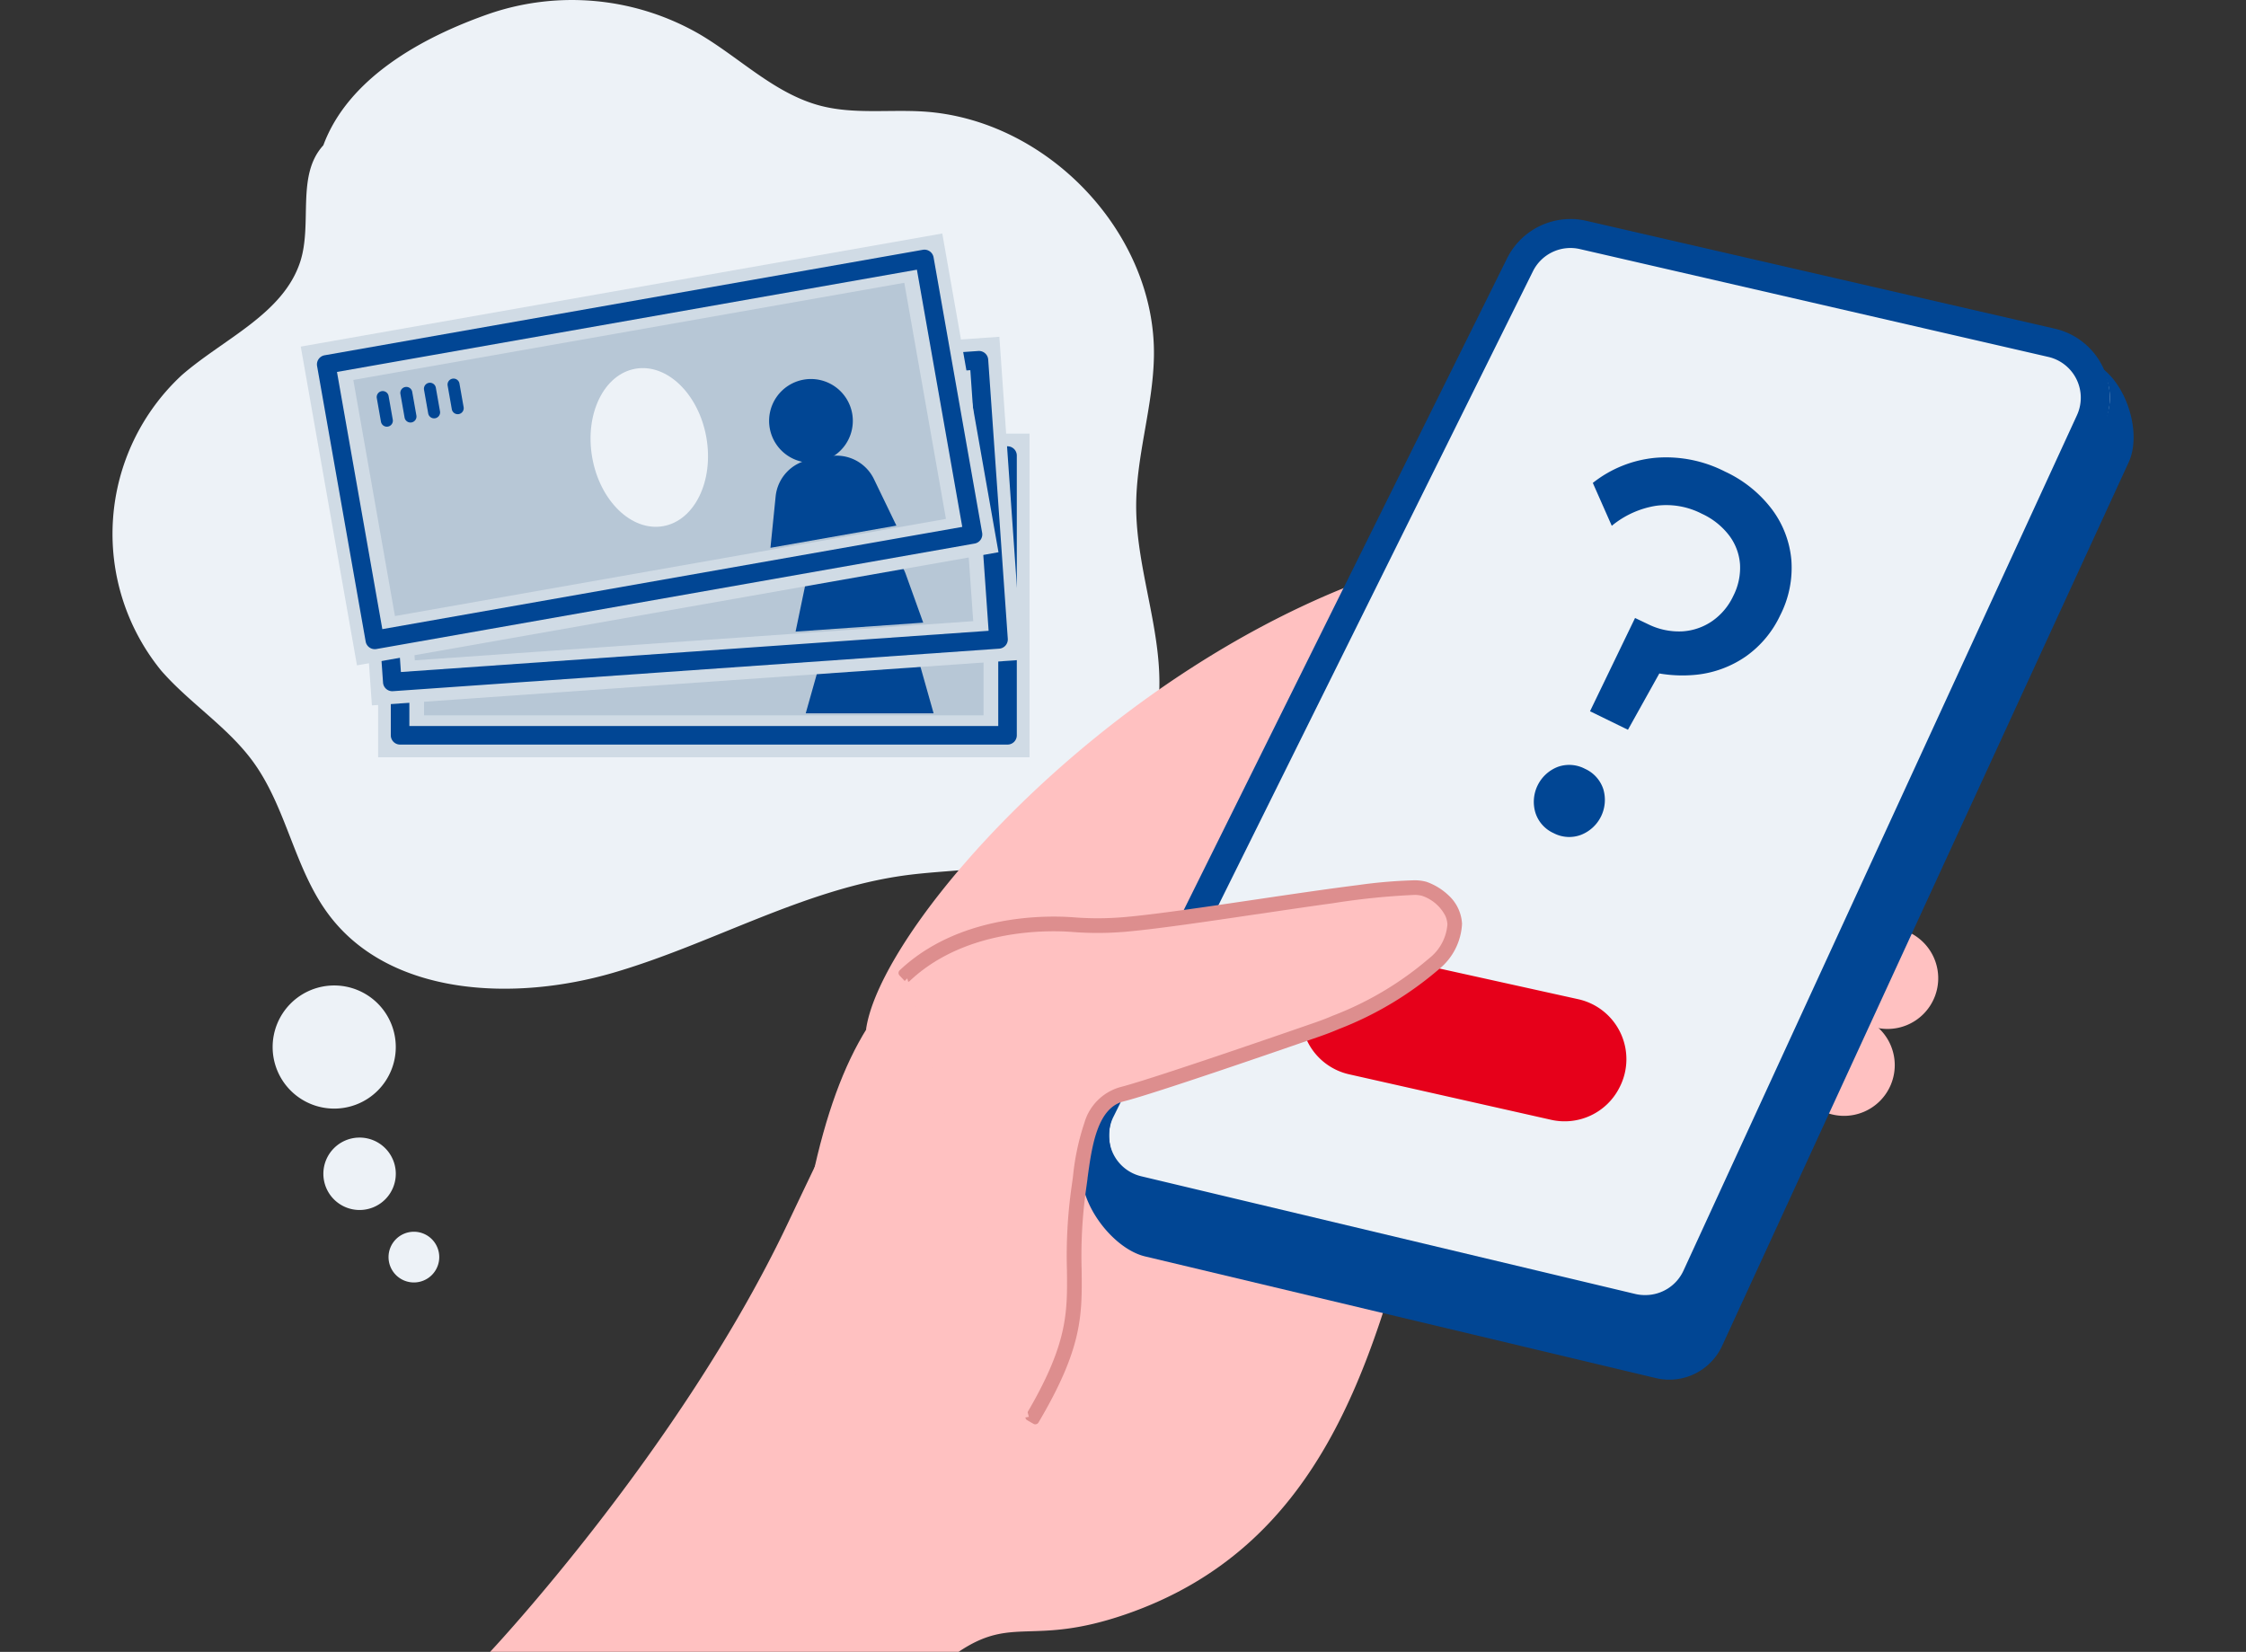 <svg xmlns="http://www.w3.org/2000/svg" xmlns:xlink="http://www.w3.org/1999/xlink" width="121" height="89" viewBox="0 0 121 89">
  <rect x="0" y="0" width="121" height="89" fill="#333333" stroke="none"/>
  <defs>
    <clipPath id="clip-path">
      <rect id="長方形_1108" data-name="長方形 1108" width="121" height="89" transform="translate(720 1359)" fill="#fff" stroke="#707070" stroke-width="1"/>
    </clipPath>
  </defs>
  <g id="img_recommend_02" transform="translate(-720 -1359)" clip-path="url(#clip-path)">
    <g id="グループ_1201" data-name="グループ 1201" transform="translate(732.661 1359)">
      <g id="グループ_1202" data-name="グループ 1202">
        <g id="グループ_3754" data-name="グループ 3754">
          <g id="グループ_3753" data-name="グループ 3753" transform="translate(-6.606)">
            <path id="パス_875" data-name="パス 875" d="M11.365,7.827c1.332-3.6,5.27-5.808,8.957-7.092A13.756,13.756,0,0,1,31.628,1.84c2.19,1.287,4.057,3.216,6.525,3.859,1.771.461,3.644.2,5.474.306,6.751.392,12.6,6.578,12.484,13.2-.047,2.7-.951,5.34-.956,8.042-.007,3.638,1.614,7.2,1.177,10.815a10.1,10.1,0,0,1-6.93,8.2c-2.149.664-4.452.6-6.684.9-5.5.748-10.417,3.7-15.742,5.251s-12,1.267-15.3-3.106c-1.869-2.47-2.277-5.769-4.1-8.271-1.365-1.872-3.417-3.152-4.943-4.9A11.661,11.661,0,0,1,3.74,20.211C6,18.243,9.2,16.923,10.12,14.1c.669-2.064-.233-4.662,1.245-6.272" fill="#edf2f7"/>
            <g id="グループ_3249" data-name="グループ 3249" transform="translate(-9.176 23.362)">
              <g id="グループ_3750" data-name="グループ 3750" transform="translate(23.491)">
                <path id="パス_675" data-name="パス 675" d="M106.257,38.008c.272.436-.175,1.2-1,1.717s-1.709.575-1.981.139.175-1.2,1-1.717,1.709-.575,1.981-.139" transform="translate(-89.775 -29.597)" fill="#ffc1c1"/>
                <path id="パス_676" data-name="パス 676" d="M103.684,39.915a.854.854,0,0,1-.8-.33.885.885,0,0,1,.087-.92,2.8,2.8,0,0,1,.938-.918c.877-.546,1.8-.6,2.1-.111s-.149,1.292-1.025,1.838a2.8,2.8,0,0,1-1.237.438l-.064,0m1.534-2.434a2.582,2.582,0,0,0-1.216.414,2.621,2.621,0,0,0-.88.857.594.594,0,0,0,.614.984,2.62,2.62,0,0,0,1.157-.412c.767-.478,1.211-1.209.969-1.6a.694.694,0,0,0-.644-.247" transform="translate(-89.455 -29.271)" fill="#ffc1c1"/>
                <path id="パス_677" data-name="パス 677" d="M105.746,47c.272.436-.175,1.2-1,1.718s-1.709.575-1.981.139.175-1.2,1-1.717,1.709-.575,1.981-.139" transform="translate(-89.374 -36.651)" fill="#ffc1c1"/>
                <path id="パス_678" data-name="パス 678" d="M105.179,54.355c.271.436-.175,1.2-1,1.717s-1.709.575-1.981.139.175-1.2,1-1.717,1.71-.575,1.981-.139" transform="translate(-88.93 -42.425)" fill="#ffc1c1"/>
                <line id="線_121" data-name="線 121" x1="1.132" y2="0.591" transform="translate(14.51 10.075)" fill="#efd9bd"/>
                <path id="パス_679" data-name="パス 679" d="M107.931,47.156a.088.088,0,0,1-.043-.165l1.132-.591a.088.088,0,0,1,.081.155l-1.132.591a.086.086,0,0,1-.037.01" transform="translate(-93.418 -36.402)" fill="#dd8e8e"/>
                <path id="パス_680" data-name="パス 680" d="M107.929,47.656a.588.588,0,0,1-.27-1.11l1.129-.59A.588.588,0,1,1,109.331,47l-1.131.59a.588.588,0,0,1-.252.066Z" transform="translate(-93.418 -36.402)" fill="#dd8e8e"/>
                <line id="線_122" data-name="線 122" x1="1.132" y2="0.591" transform="translate(14.739 11.648)" fill="#efd9bd"/>
                <path id="パス_681" data-name="パス 681" d="M108.993,54.459a.088.088,0,0,1-.043-.165l1.132-.591a.088.088,0,1,1,.081.155l-1.132.591a.086.086,0,0,1-.037.01" transform="translate(-94.251 -42.133)" fill="#dd8e8e"/>
                <path id="パス_682" data-name="パス 682" d="M108.991,54.959a.588.588,0,0,1-.27-1.11l1.129-.59a.588.588,0,0,1,.794.251.588.588,0,0,1-.251.791l-1.131.59a.588.588,0,0,1-.252.066Z" transform="translate(-94.251 -42.133)" fill="#dd8e8e"/>
                <rect id="長方形_322" data-name="長方形 322" width="35.094" height="17.439" fill="#d0dbe5"/>
                <rect id="長方形_323" data-name="長方形 323" width="30.142" height="12.918" transform="translate(2.476 2.261)" fill="#b7c7d6"/>
                <path id="長方形_324" data-name="長方形 324" d="M0-.5H32.725a.5.5,0,0,1,.5.5V15.071a.5.5,0,0,1-.5.5H0a.5.5,0,0,1-.5-.5V0A.5.5,0,0,1,0-.5ZM32.225.5H.5V14.571H32.225Z" transform="translate(1.184 1.184)" fill="#014694"/>
                <path id="パス_689" data-name="パス 689" d="M114.095,24.306c0,2.378-1.4,4.306-3.122,4.306s-3.122-1.928-3.122-4.306S109.249,20,110.973,20s3.122,1.928,3.122,4.306" transform="translate(-93.426 -15.694)" fill="#edf2f7"/>
                <path id="パス_690" data-name="パス 690" d="M157.387,32.255A2.255,2.255,0,1,1,155.132,30a2.255,2.255,0,0,1,2.255,2.255" transform="translate(-128.758 -23.541)" fill="#014694"/>
                <path id="パス_691" data-name="パス 691" d="M154.741,54.306h-6.89l.755-2.676A2.237,2.237,0,0,1,150.759,50h1.073a2.237,2.237,0,0,1,2.153,1.63Z" transform="translate(-124.814 -39.235)" fill="#014694"/>
                <path id="パス_692" data-name="パス 692" d="M57.674,16.438h0a.323.323,0,0,1-.323-.323V14.823a.323.323,0,0,1,.646,0v1.292a.323.323,0,0,1-.323.323" transform="translate(-53.799 -11.378)" fill="#014694"/>
                <path id="パス_693" data-name="パス 693" d="M63.674,16.438h0a.323.323,0,0,1-.323-.323V14.823a.323.323,0,1,1,.646,0v1.292a.323.323,0,0,1-.323.323" transform="translate(-58.507 -11.378)" fill="#014694"/>
                <path id="パス_694" data-name="パス 694" d="M69.674,16.438h0a.323.323,0,0,1-.323-.323V14.823a.323.323,0,1,1,.646,0v1.292a.323.323,0,0,1-.323.323" transform="translate(-63.215 -11.378)" fill="#014694"/>
                <path id="パス_695" data-name="パス 695" d="M75.674,16.438h0a.323.323,0,0,1-.323-.323V14.823a.323.323,0,0,1,.646,0v1.292a.323.323,0,0,1-.323.323" transform="translate(-67.923 -11.378)" fill="#014694"/>
              </g>
            </g>
            <g id="グループ_3751" data-name="グループ 3751" transform="matrix(0.998, -0.07, 0.07, 0.998, -10.684, 22.246)">
              <g id="グループ_3750-2" data-name="グループ 3750" transform="translate(23.491)">
                <path id="パス_675-2" data-name="パス 675" d="M106.257,38.008c.272.436-.175,1.2-1,1.717s-1.709.575-1.981.139.175-1.2,1-1.717,1.709-.575,1.981-.139" transform="translate(-89.775 -29.597)" fill="#ffc1c1"/>
                <path id="パス_676-2" data-name="パス 676" d="M103.684,39.915a.854.854,0,0,1-.8-.33.885.885,0,0,1,.087-.92,2.8,2.8,0,0,1,.938-.918c.877-.546,1.8-.6,2.1-.111s-.149,1.292-1.025,1.838a2.8,2.8,0,0,1-1.237.438l-.064,0m1.534-2.434a2.582,2.582,0,0,0-1.216.414,2.621,2.621,0,0,0-.88.857.594.594,0,0,0,.614.984,2.62,2.62,0,0,0,1.157-.412c.767-.478,1.211-1.209.969-1.6a.694.694,0,0,0-.644-.247" transform="translate(-89.455 -29.271)" fill="#ffc1c1"/>
                <path id="パス_677-2" data-name="パス 677" d="M105.746,47c.272.436-.175,1.2-1,1.718s-1.709.575-1.981.139.175-1.2,1-1.717,1.709-.575,1.981-.139" transform="translate(-89.374 -36.651)" fill="#ffc1c1"/>
                <path id="パス_678-2" data-name="パス 678" d="M105.179,54.355c.271.436-.175,1.2-1,1.717s-1.709.575-1.981.139.175-1.2,1-1.717,1.71-.575,1.981-.139" transform="translate(-88.93 -42.425)" fill="#ffc1c1"/>
                <line id="線_121-2" data-name="線 121" x1="1.132" y2="0.591" transform="translate(14.51 10.075)" fill="#efd9bd"/>
                <path id="パス_679-2" data-name="パス 679" d="M107.931,47.156a.088.088,0,0,1-.043-.165l1.132-.591a.088.088,0,0,1,.081.155l-1.132.591a.086.086,0,0,1-.037.01" transform="translate(-93.418 -36.402)" fill="#dd8e8e"/>
                <path id="パス_680-2" data-name="パス 680" d="M107.929,47.656a.588.588,0,0,1-.27-1.11l1.129-.59A.588.588,0,1,1,109.331,47l-1.131.59a.588.588,0,0,1-.252.066Z" transform="translate(-93.418 -36.402)" fill="#dd8e8e"/>
                <line id="線_122-2" data-name="線 122" x1="1.132" y2="0.591" transform="translate(14.739 11.648)" fill="#efd9bd"/>
                <path id="パス_681-2" data-name="パス 681" d="M108.993,54.459a.088.088,0,0,1-.043-.165l1.132-.591a.088.088,0,1,1,.081.155l-1.132.591a.086.086,0,0,1-.037.01" transform="translate(-94.251 -42.133)" fill="#dd8e8e"/>
                <path id="パス_682-2" data-name="パス 682" d="M108.991,54.959a.588.588,0,0,1-.27-1.11l1.129-.59a.588.588,0,0,1,.794.251.588.588,0,0,1-.251.791l-1.131.59a.588.588,0,0,1-.252.066Z" transform="translate(-94.251 -42.133)" fill="#dd8e8e"/>
                <rect id="長方形_322-2" data-name="長方形 322" width="35.094" height="17.439" fill="#d0dbe5"/>
                <rect id="長方形_323-2" data-name="長方形 323" width="30.142" height="12.918" transform="translate(2.476 2.261)" fill="#b7c7d6"/>
                <path id="長方形_324-2" data-name="長方形 324" d="M0-.5H32.725a.5.5,0,0,1,.5.5V15.071a.5.5,0,0,1-.5.5H0a.5.5,0,0,1-.5-.5V0A.5.5,0,0,1,0-.5ZM32.225.5H.5V14.571H32.225Z" transform="translate(1.184 1.184)" fill="#014694"/>
                <path id="パス_689-2" data-name="パス 689" d="M114.095,24.306c0,2.378-1.4,4.306-3.122,4.306s-3.122-1.928-3.122-4.306S109.249,20,110.973,20s3.122,1.928,3.122,4.306" transform="translate(-93.426 -15.694)" fill="#edf2f7"/>
                <path id="パス_690-2" data-name="パス 690" d="M157.387,32.255A2.255,2.255,0,1,1,155.132,30a2.255,2.255,0,0,1,2.255,2.255" transform="translate(-128.758 -23.541)" fill="#014694"/>
                <path id="パス_691-2" data-name="パス 691" d="M154.741,54.306h-6.89l.755-2.676A2.237,2.237,0,0,1,150.759,50h1.073a2.237,2.237,0,0,1,2.153,1.63Z" transform="translate(-124.814 -39.235)" fill="#014694"/>
                <path id="パス_692-2" data-name="パス 692" d="M57.674,16.438h0a.323.323,0,0,1-.323-.323V14.823a.323.323,0,0,1,.646,0v1.292a.323.323,0,0,1-.323.323" transform="translate(-53.799 -11.378)" fill="#014694"/>
                <path id="パス_693-2" data-name="パス 693" d="M63.674,16.438h0a.323.323,0,0,1-.323-.323V14.823a.323.323,0,1,1,.646,0v1.292a.323.323,0,0,1-.323.323" transform="translate(-58.507 -11.378)" fill="#014694"/>
                <path id="パス_694-2" data-name="パス 694" d="M69.674,16.438h0a.323.323,0,0,1-.323-.323V14.823a.323.323,0,1,1,.646,0v1.292a.323.323,0,0,1-.323.323" transform="translate(-63.215 -11.378)" fill="#014694"/>
                <path id="パス_695-2" data-name="パス 695" d="M75.674,16.438h0a.323.323,0,0,1-.323-.323V14.823a.323.323,0,0,1,.646,0v1.292a.323.323,0,0,1-.323.323" transform="translate(-67.923 -11.378)" fill="#014694"/>
              </g>
            </g>
            <g id="グループ_3752" data-name="グループ 3752" transform="translate(-12.986 22.753) rotate(-10)">
              <g id="グループ_3750-3" data-name="グループ 3750" transform="translate(23.491)">
                <path id="パス_675-3" data-name="パス 675" d="M106.257,38.008c.272.436-.175,1.2-1,1.717s-1.709.575-1.981.139.175-1.2,1-1.717,1.709-.575,1.981-.139" transform="translate(-89.775 -29.597)" fill="#ffc1c1"/>
                <path id="パス_676-3" data-name="パス 676" d="M103.684,39.915a.854.854,0,0,1-.8-.33.885.885,0,0,1,.087-.92,2.8,2.8,0,0,1,.938-.918c.877-.546,1.8-.6,2.1-.111s-.149,1.292-1.025,1.838a2.8,2.8,0,0,1-1.237.438l-.064,0m1.534-2.434a2.582,2.582,0,0,0-1.216.414,2.621,2.621,0,0,0-.88.857.594.594,0,0,0,.614.984,2.62,2.62,0,0,0,1.157-.412c.767-.478,1.211-1.209.969-1.6a.694.694,0,0,0-.644-.247" transform="translate(-89.455 -29.271)" fill="#ffc1c1"/>
                <path id="パス_677-3" data-name="パス 677" d="M105.746,47c.272.436-.175,1.2-1,1.718s-1.709.575-1.981.139.175-1.2,1-1.717,1.709-.575,1.981-.139" transform="translate(-89.374 -36.651)" fill="#ffc1c1"/>
                <path id="パス_678-3" data-name="パス 678" d="M105.179,54.355c.271.436-.175,1.2-1,1.717s-1.709.575-1.981.139.175-1.2,1-1.717,1.71-.575,1.981-.139" transform="translate(-88.93 -42.425)" fill="#ffc1c1"/>
                <line id="線_121-3" data-name="線 121" x1="1.132" y2="0.591" transform="translate(14.51 10.075)" fill="#efd9bd"/>
                <path id="パス_679-3" data-name="パス 679" d="M107.931,47.156a.088.088,0,0,1-.043-.165l1.132-.591a.088.088,0,0,1,.081.155l-1.132.591a.086.086,0,0,1-.037.01" transform="translate(-93.418 -36.402)" fill="#dd8e8e"/>
                <path id="パス_680-3" data-name="パス 680" d="M107.929,47.656a.588.588,0,0,1-.27-1.11l1.129-.59A.588.588,0,1,1,109.331,47l-1.131.59a.588.588,0,0,1-.252.066Z" transform="translate(-93.418 -36.402)" fill="#dd8e8e"/>
                <line id="線_122-3" data-name="線 122" x1="1.132" y2="0.591" transform="translate(14.739 11.648)" fill="#efd9bd"/>
                <path id="パス_681-3" data-name="パス 681" d="M108.993,54.459a.088.088,0,0,1-.043-.165l1.132-.591a.088.088,0,1,1,.081.155l-1.132.591a.086.086,0,0,1-.037.01" transform="translate(-94.251 -42.133)" fill="#dd8e8e"/>
                <path id="パス_682-3" data-name="パス 682" d="M108.991,54.959a.588.588,0,0,1-.27-1.11l1.129-.59a.588.588,0,0,1,.794.251.588.588,0,0,1-.251.791l-1.131.59a.588.588,0,0,1-.252.066Z" transform="translate(-94.251 -42.133)" fill="#dd8e8e"/>
                <rect id="長方形_322-3" data-name="長方形 322" width="35.094" height="17.439" fill="#d0dbe5"/>
                <rect id="長方形_323-3" data-name="長方形 323" width="30.142" height="12.918" transform="translate(2.476 2.261)" fill="#b7c7d6"/>
                <path id="長方形_324-3" data-name="長方形 324" d="M0-.5H32.725a.5.5,0,0,1,.5.5V15.071a.5.5,0,0,1-.5.5H0a.5.5,0,0,1-.5-.5V0A.5.5,0,0,1,0-.5ZM32.225.5H.5V14.571H32.225Z" transform="translate(1.184 1.184)" fill="#014694"/>
                <path id="パス_689-3" data-name="パス 689" d="M114.095,24.306c0,2.378-1.4,4.306-3.122,4.306s-3.122-1.928-3.122-4.306S109.249,20,110.973,20s3.122,1.928,3.122,4.306" transform="translate(-93.426 -15.694)" fill="#edf2f7"/>
                <path id="パス_690-3" data-name="パス 690" d="M157.387,32.255A2.255,2.255,0,1,1,155.132,30a2.255,2.255,0,0,1,2.255,2.255" transform="translate(-128.758 -23.541)" fill="#014694"/>
                <path id="パス_691-3" data-name="パス 691" d="M154.741,54.306h-6.89l.755-2.676A2.237,2.237,0,0,1,150.759,50h1.073a2.237,2.237,0,0,1,2.153,1.63Z" transform="translate(-124.814 -39.235)" fill="#014694"/>
                <path id="パス_692-3" data-name="パス 692" d="M57.674,16.438h0a.323.323,0,0,1-.323-.323V14.823a.323.323,0,0,1,.646,0v1.292a.323.323,0,0,1-.323.323" transform="translate(-53.799 -11.378)" fill="#014694"/>
                <path id="パス_693-3" data-name="パス 693" d="M63.674,16.438h0a.323.323,0,0,1-.323-.323V14.823a.323.323,0,1,1,.646,0v1.292a.323.323,0,0,1-.323.323" transform="translate(-58.507 -11.378)" fill="#014694"/>
                <path id="パス_694-3" data-name="パス 694" d="M69.674,16.438h0a.323.323,0,0,1-.323-.323V14.823a.323.323,0,1,1,.646,0v1.292a.323.323,0,0,1-.323.323" transform="translate(-63.215 -11.378)" fill="#014694"/>
                <path id="パス_695-3" data-name="パス 695" d="M75.674,16.438h0a.323.323,0,0,1-.323-.323V14.823a.323.323,0,0,1,.646,0v1.292a.323.323,0,0,1-.323.323" transform="translate(-67.923 -11.378)" fill="#014694"/>
              </g>
            </g>
            <path id="パス_876" data-name="パス 876" d="M28.756,139.373a3.317,3.317,0,1,1-3.317-3.317,3.317,3.317,0,0,1,3.317,3.317" transform="translate(-13.489 -82.96)" fill="#edf2f7"/>
            <path id="パス_877" data-name="パス 877" d="M33.025,159.007a1.951,1.951,0,1,1-1.951-1.951,1.951,1.951,0,0,1,1.951,1.951" transform="translate(-17.757 -95.765)" fill="#edf2f7"/>
            <path id="パス_878" data-name="パス 878" d="M40.854,171.422a1.366,1.366,0,1,1-1.366-1.366,1.366,1.366,0,0,1,1.366,1.366" transform="translate(-23.245 -103.691)" fill="#edf2f7"/>
          </g>
          <path id="パス_879" data-name="パス 879" d="M215.658,105.511c.3,1.134-1.19,2.513-3.33,3.08s-4.118.108-4.418-1.026,1.19-2.513,3.33-3.08,4.118-.108,4.418,1.026" transform="translate(-126.749 -63.561)" fill="#ffc1c1"/>
          <path id="パス_880" data-name="パス 880" d="M208.928,108.557A1.95,1.95,0,0,1,207.4,107.3a2.022,2.022,0,0,1,.807-1.951,6.385,6.385,0,0,1,2.665-1.374c2.281-.6,4.329-.092,4.664,1.168s-1.191,2.72-3.472,3.325a6.378,6.378,0,0,1-3,.126c-.048-.011-.1-.023-.141-.036m4.982-4.283a5.89,5.89,0,0,0-2.933.087,5.977,5.977,0,0,0-2.5,1.281,1.656,1.656,0,0,0-.692,1.554c.126.473.612.828,1.371,1.007a5.979,5.979,0,0,0,2.8-.124c1.995-.529,3.454-1.827,3.188-2.835a1.586,1.586,0,0,0-1.24-.97" transform="translate(-126.435 -63.242)" fill="#ffc1c1"/>
          <path id="パス_881" data-name="パス 881" d="M211.714,116.147c.3,1.134-1.19,2.513-3.33,3.08s-4.118.108-4.418-1.026,1.19-2.513,3.33-3.08,4.118-.108,4.418,1.026" transform="translate(-124.344 -70.046)" fill="#ffc1c1"/>
          <path id="パス_882" data-name="パス 882" d="M208.306,124.8c.3,1.134-1.19,2.513-3.33,3.08s-4.117.108-4.418-1.026,1.19-2.513,3.33-3.08,4.118-.108,4.419,1.026" transform="translate(-122.266 -75.322)" fill="#ffc1c1"/>
          <line id="線_148" data-name="線 148" x1="2.867" y2="0.53" transform="translate(83.092 45.02)" fill="#efd9bd"/>
          <path id="パス_883" data-name="パス 883" d="M212.554,115.772a.2.2,0,0,1,.016-.39l2.867-.53a.2.2,0,1,1,.073.394l-2.867.53a.193.193,0,0,1-.089,0" transform="translate(-129.514 -70.028)" fill="#dd8e8e"/>
          <path id="パス_884" data-name="パス 884" d="M212.3,115.669a.392.392,0,0,1-.1-.014.4.4,0,0,1-.222-.606.392.392,0,0,1,.254-.165l2.867-.53a.4.4,0,1,1,.143.778l-2.867.53A.387.387,0,0,1,212.3,115.669Zm2.868-.931-2.868.53,0,0a.005.005,0,0,0,0,0s0,0,0,0h0l2.869-.53a.005.005,0,0,0,0,0,0,0,0,0,0,0,0S215.17,114.739,215.168,114.739Z" transform="translate(-129.209 -69.724)" fill="#dd8e8e"/>
          <line id="線_149" data-name="線 149" x1="2.867" y2="0.53" transform="translate(82.537 48.607)" fill="#efd9bd"/>
          <path id="パス_885" data-name="パス 885" d="M211.129,124.962a.2.2,0,0,1,.016-.39l2.867-.53a.2.2,0,1,1,.073.394l-2.867.53a.193.193,0,0,1-.089,0" transform="translate(-128.645 -75.632)" fill="#dd8e8e"/>
          <path id="パス_886" data-name="パス 886" d="M210.876,124.859a.391.391,0,0,1-.1-.014.4.4,0,0,1,.033-.77l2.867-.53a.4.4,0,0,1,.461.317.4.4,0,0,1-.318.461l-2.867.53A.387.387,0,0,1,210.876,124.859Zm2.868-.931-2.868.53a.005.005,0,0,0,0,.006s0,0,0,0h0l2.869-.53a.006.006,0,0,0,0-.006S213.745,123.928,213.744,123.928Z" transform="translate(-128.34 -75.327)" fill="#dd8e8e"/>
          <path id="パス_887" data-name="パス 887" d="M72.409,122.137c2.168-6.472.233-7-.148-12.7a8.474,8.474,0,0,1,1.2-5.4c1.116-1.646,3.777-2.119,5.6-2.678a16.829,16.829,0,0,1,3.427-.752c2.688-.239,5.349.439,8.041.017,2.329-.365,2.616-1.5.619-2.888-5.862-4.079-10.531-2.851-10.531-2.851a64.618,64.618,0,0,1-10.4.089C62.832,94.63,60.8,99.063,55.023,111.2s-16,23.012-16,23.012H64.262c2.936-1.979,3.954-.293,8.964-2.009,20.908-7.162,11.316-38.818,29.319-44.309,8.06-2.458,8.595-10.494,8.595-10.494C87.605,64.8,60.5,92.312,59.279,100.651" transform="translate(-25.279 -45.213)" fill="#ffc1c1"/>
          <path id="パス_888" data-name="パス 888" d="M220.586,142.788a2.732,2.732,0,1,1-2.732-2.732,2.732,2.732,0,0,1,2.732,2.732" transform="translate(-131.17 -85.399)" fill="#ffc1c1"/>
          <path id="パス_889" data-name="パス 889" d="M226.586,130.788a2.732,2.732,0,1,1-2.732-2.732,2.732,2.732,0,0,1,2.732,2.732" transform="translate(-134.828 -78.082)" fill="#ffc1c1"/>
          <path id="パス_890" data-name="パス 890" d="M145.094,37.13,170.981,42c1.938.446,3.158,3.689,2.326,5.5l-21.9,47.6a3.136,3.136,0,0,1-3.576,1.74l-27.513-6.555c-1.962-.468-4.088-3.55-3.192-5.357l24.455-46.139a3.136,3.136,0,0,1,3.513-1.662" transform="translate(-71.289 -22.591)" fill="#014694"/>
          <path id="パス_891" data-name="パス 891" d="M144.977,32.313l25.24,5.811a3.036,3.036,0,0,1,2.077,4.228l-21.2,46.093a3.036,3.036,0,0,1-3.462,1.685l-26.639-6.347a3.037,3.037,0,0,1-2.016-4.3l22.6-45.557a3.037,3.037,0,0,1,3.4-1.609" transform="translate(-71.569 -19.655)" fill="#edf2f7"/>
          <path id="パス_892" data-name="パス 892" d="M143.075,30.235a3.827,3.827,0,0,1,.857.1l25.24,5.811a3.817,3.817,0,0,1,2.611,5.315l-21.2,46.093a3.815,3.815,0,0,1-4.352,2.118l-26.639-6.347a3.818,3.818,0,0,1-2.535-5.41l22.6-45.557a3.818,3.818,0,0,1,3.419-2.121Zm4.037,57.978A2.261,2.261,0,0,0,149.16,86.9l21.2-46.093a2.256,2.256,0,0,0-1.543-3.141l-25.24-5.811a2.256,2.256,0,0,0-2.527,1.2l-22.6,45.557a2.257,2.257,0,0,0,1.5,3.2l26.639,6.347A2.262,2.262,0,0,0,147.111,88.213Z" transform="translate(-71.128 -18.436)" fill="#014694"/>
          <path id="パス_893" data-name="パス 893" d="M147.539,133.369h0a3.307,3.307,0,0,1,3.656-1.717l10.906,2.411a3.309,3.309,0,0,1,2.237,4.726l-.021.041a3.307,3.307,0,0,1-3.677,1.731l-10.886-2.452a3.308,3.308,0,0,1-2.214-4.741" transform="translate(-89.736 -80.227)" fill="#e6001a"/>
          <path id="パス_894" data-name="パス 894" d="M92.442,127.348c2.708-2.558,6.7-2.933,9.085-2.748a16.961,16.961,0,0,0,2.781-.013c4.221-.364,14.7-2.169,16.116-1.923,1.358.236,4.356,3.263-4.761,7.2-.34.147-.686.277-1.037.4-1.966.683-8.841,3.059-10.494,3.476-1.862.47-2.036,3.161-2.308,5.03-.823,5.662.958,6.579-2.518,12.453" transform="translate(-56.366 -74.78)" fill="#ffc1c1"/>
          <path id="パス_895" data-name="パス 895" d="M122.061,124.2a2.041,2.041,0,0,0-.67-1.4,3.157,3.157,0,0,0-1.117-.683,13.039,13.039,0,0,0-3.63.19c-1.472.184-3.33.455-5.5.777-2.653.394-5.4.8-7.066.945a16.825,16.825,0,0,1-2.748.012c-1.36-.105-6.044-.215-9.238,2.8l.275.291c3.074-2.9,7.614-2.8,8.931-2.694a17.246,17.246,0,0,0,2.814-.013c1.682-.145,4.431-.553,7.09-.948,1.358-.2,2.778-.412,4.082-.591a22.2,22.2,0,0,1,4.863-.395,2.39,2.39,0,0,1,1.379,1.172,1.461,1.461,0,0,1,.137.551c.034.877-.738,2.705-6.292,5.105-.3.131-.628.256-1.023.393-1.453.5-8.786,3.045-10.477,3.471-1.816.459-2.129,2.779-2.381,4.644-.025.19-.05.374-.076.551a26.293,26.293,0,0,0-.248,4.472c.026,2.346.044,4.041-2.244,7.908l.345.2c2.345-3.963,2.326-5.705,2.3-8.117a26,26,0,0,1,.244-4.41c.026-.178.051-.364.077-.555.236-1.745.529-3.917,2.082-4.309,1.664-.42,8.465-2.771,10.51-3.481.4-.14.738-.269,1.051-.4,5.485-2.37,6.581-4.293,6.534-5.489" transform="translate(-56.152 -74.414)" fill="#dd8e8e"/>
          <path id="パス_896" data-name="パス 896" d="M119.3,121.54h0a2.434,2.434,0,0,1,.732.079,3.342,3.342,0,0,1,1.189.727,2.238,2.238,0,0,1,.73,1.537,3.366,3.366,0,0,1-1.251,2.452,18.468,18.468,0,0,1-5.4,3.224c-.316.137-.654.267-1.064.409-2.049.712-8.865,3.067-10.526,3.486-1.425.36-1.708,2.459-1.936,4.145l0,.024c-.025.186-.049.362-.074.534a25.817,25.817,0,0,0-.242,4.38c.027,2.444.046,4.208-2.327,8.218a.2.2,0,0,1-.267.069l-.345-.2a.2.2,0,0,1-.069-.267c2.26-3.82,2.242-5.492,2.216-7.806v-.007a26.433,26.433,0,0,1,.25-4.5c.024-.167.048-.34.076-.549a13.109,13.109,0,0,1,.615-2.894,2.8,2.8,0,0,1,1.911-1.914c1.736-.438,9.573-3.158,10.46-3.466.39-.135.711-.258,1.01-.388a17.61,17.61,0,0,0,5.183-3.084,2.567,2.567,0,0,0,.992-1.834,1.256,1.256,0,0,0-.12-.478,2.2,2.2,0,0,0-1.265-1.068,1.621,1.621,0,0,0-.464-.04,38.908,38.908,0,0,0-4.309.443c-1.348.185-2.862.41-4.079.591l-.017,0c-2.655.394-5.4.8-7.085.947-.5.043-1.006.065-1.507.065-.448,0-.9-.017-1.339-.052-.222-.017-.579-.038-1.025-.038-1.838,0-5.29.348-7.757,2.679a.2.2,0,0,1-.276-.008l-.275-.291a.2.2,0,0,1,.008-.276c2.666-2.519,6.349-2.895,8.307-2.895.469,0,.846.022,1.08.04.42.033.85.05,1.277.05.478,0,.962-.021,1.438-.062,1.665-.144,4.4-.551,7.054-.944,2.278-.338,4.086-.6,5.508-.778A26.905,26.905,0,0,1,119.3,121.54Zm-20.41,28.847c2.218-3.8,2.2-5.5,2.173-7.846a26.158,26.158,0,0,1,.246-4.441c.025-.17.049-.345.073-.53l0-.023a13.294,13.294,0,0,1,.557-2.7,2.489,2.489,0,0,1,1.67-1.769c1.646-.415,8.448-2.766,10.494-3.476.4-.139.73-.266,1.037-.4a18.109,18.109,0,0,0,5.283-3.146,3.009,3.009,0,0,0,1.133-2.157,1.832,1.832,0,0,0-.61-1.271,2.974,2.974,0,0,0-1.045-.639,2.054,2.054,0,0,0-.605-.058,26.592,26.592,0,0,0-2.937.257c-1.418.177-3.224.439-5.5.777-2.655.394-5.4.8-7.077.947-.488.042-.983.063-1.472.063-.437,0-.877-.017-1.308-.051-.227-.018-.593-.039-1.05-.039a11.961,11.961,0,0,0-7.9,2.656l.007.007a11.938,11.938,0,0,1,7.882-2.653c.458,0,.827.021,1.055.039.431.034.871.051,1.309.051.49,0,.985-.021,1.473-.063,1.672-.144,4.412-.551,7.061-.944l.017,0c1.218-.181,2.734-.406,4.084-.591a39.133,39.133,0,0,1,4.362-.447,1.961,1.961,0,0,1,.59.061,2.585,2.585,0,0,1,1.494,1.276,1.66,1.66,0,0,1,.155.625,3.127,3.127,0,0,1-1.109,2.128,17.965,17.965,0,0,1-5.3,3.164c-.308.133-.638.26-1.037.4-1.451.5-8.777,3.043-10.493,3.476a2.437,2.437,0,0,0-1.643,1.676,12.824,12.824,0,0,0-.593,2.8c-.028.21-.052.384-.076.553a26.1,26.1,0,0,0-.246,4.435v.007c.026,2.344.044,4.046-2.172,7.841Z" transform="translate(-55.847 -74.109)" fill="#dd8e8e"/>
          <path id="パス_897" data-name="パス 897" d="M89.551,158.7l-7.988,1.34s-5.854.781-4.683-8.2S79.747,138.206,83,135.076" transform="translate(-46.783 -82.362)" fill="#ffc1c1"/>
          <path id="パス_3390" data-name="パス 3390" d="M5.257,14.794l-.022-5.58.771-.007a3.744,3.744,0,0,0,1.821-.455,3.162,3.162,0,0,0,1.211-1.2,3.394,3.394,0,0,0,.433-1.718,3.342,3.342,0,0,0-.422-1.7A2.935,2.935,0,0,0,7.852,3a3.888,3.888,0,0,0-1.847-.411A4.165,4.165,0,0,0,3.579,3.3a4.978,4.978,0,0,0-1.648,2L0,3.671A6.375,6.375,0,0,1,2.449.969,6.969,6.969,0,0,1,6.138,0,6.685,6.685,0,0,1,9.306.723a5.325,5.325,0,0,1,2.133,2A5.613,5.613,0,0,1,12.2,5.661a5.645,5.645,0,0,1-.686,2.786,5.721,5.721,0,0,1-1.935,2.045,7.38,7.38,0,0,1-2.937,1.065l1.131-1.189-.242,4.427Zm1.116,6.762a1.806,1.806,0,0,1-1.366-.562,2.022,2.022,0,0,1,0-2.742A1.824,1.824,0,0,1,6.373,17.7a1.824,1.824,0,0,1,1.366.551,2.022,2.022,0,0,1,0,2.742A1.806,1.806,0,0,1,6.373,21.556Z" transform="translate(74.759 22.72) rotate(26)" fill="#014694"/>
        </g>
      </g>
    </g>
  </g>
</svg>
